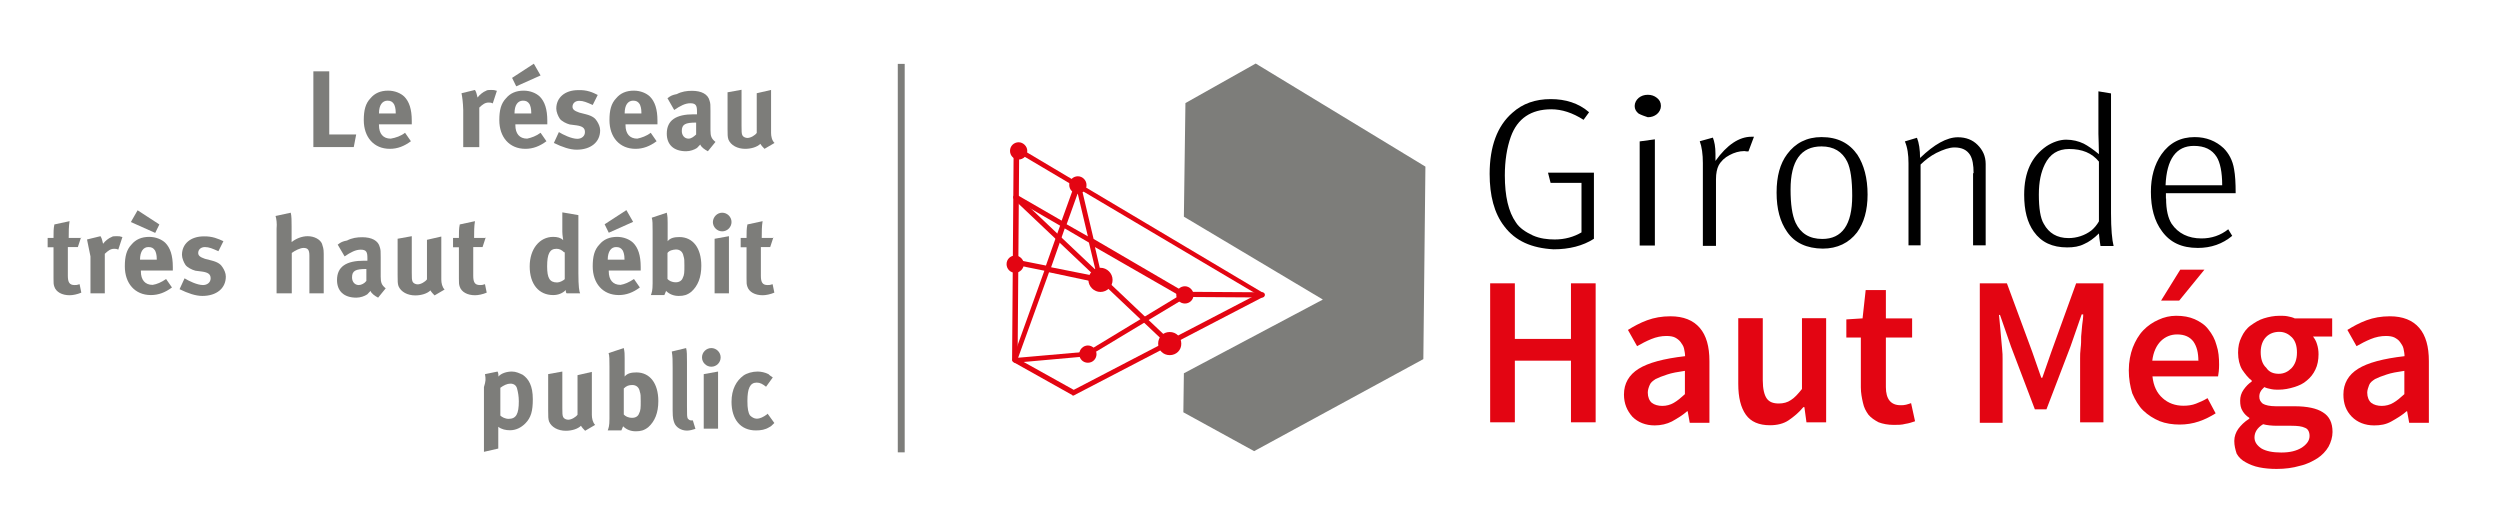<?xml version="1.0" encoding="utf-8"?>
<!-- Generator: Adobe Illustrator 22.1.0, SVG Export Plug-In . SVG Version: 6.00 Build 0)  -->
<svg version="1.1" id="Calque_1" xmlns="http://www.w3.org/2000/svg" xmlns:xlink="http://www.w3.org/1999/xlink" x="0px" y="0px"
	 viewBox="0 0 1448 297" style="enable-background:new 0 0 1448 297;" xml:space="preserve">
<style type="text/css">
	.st0{fill:#E30512;}
	.st1{fill:#7D7D7A;}
	.st2{fill:none;stroke:#7D7D7A;stroke-width:4;stroke-miterlimit:10;}
</style>
<polygon class="st0" points="863.1,164.1 877.4,164.1 877.4,196.3 909.9,196.3 909.9,164.1 924.2,164.1 924.2,244.6 909.9,244.6 
	909.9,208.9 877.4,208.9 877.4,244.6 863.1,244.6 "/>
<g>
	<path class="st0" d="M954.4,227.4c0,2.6,0.9,4.7,2.3,5.9c1.5,1.2,3.8,1.8,6.1,1.8c2.3,0,4.7-0.6,6.7-1.8c2.1-1.2,4.1-2.9,6.4-5
		v-13.5c-4.1,0.6-7.6,1.2-10.2,2.1c-2.9,0.9-5,1.8-6.7,2.6c-1.8,1.2-2.9,2-3.5,3.5C954.9,224.4,954.4,225.9,954.4,227.4
		 M940.6,228.5c0-6.4,2.9-11.4,8.5-14.9c5.6-3.5,14.6-5.9,26.9-7.3c0-1.5-0.3-2.9-0.6-4.4c-0.3-1.5-1.2-2.6-2-3.8
		c-0.9-1.2-2.1-2-3.2-2.6c-1.2-0.6-2.9-0.9-5-0.9c-2.9,0-5.9,0.6-8.8,1.8c-2.9,1.2-5.6,2.6-8.2,4.1l-5.3-9.4c3.2-2,7-4.1,11.1-5.6
		c4.1-1.5,8.5-2.3,13.5-2.3c7.6,0,13.2,2.3,17,6.7c3.8,4.4,5.6,10.8,5.6,19.3v35.7h-11.4l-1.2-6.7h-0.3c-2.6,2.3-5.6,4.1-8.8,5.9
		c-2.9,1.5-6.4,2.3-10,2.3c-5.3,0-9.7-1.8-12.9-5C942.4,237.9,940.6,233.8,940.6,228.5z"/>
	<path class="st0" d="M1007,184.3h14v36c0,5,0.9,8.5,2.3,10.5c1.5,2.1,3.8,2.9,7,2.9c2.6,0,5-0.6,7-2c2-1.2,4.1-3.5,6.4-6.4v-41h14
		v60.3h-11.4l-1.2-8.8h-0.6c-2.6,3.2-5.6,5.6-8.5,7.6c-2.9,2-6.7,2.9-10.8,2.9c-6.4,0-11.1-2-14-6.1c-2.9-4.1-4.4-9.9-4.4-17.8
		V184.3z"/>
	<path class="st0" d="M1077.9,195.5h-8.5v-10.5l9.4-0.6l1.8-16.4h11.7v16.4h15.2v11.1h-15.2v28.7c0,7,2.9,10.5,8.5,10.5
		c1.2,0,2.1,0,3.2-0.3c1.2-0.3,2-0.6,2.9-0.9l2.3,10.5c-1.8,0.6-3.5,1.2-5.6,1.5c-2.1,0.6-4.4,0.6-6.7,0.6c-3.5,0-6.4-0.6-8.8-1.5
		c-2.3-1.2-4.4-2.6-5.9-4.4c-1.5-2.1-2.6-4.1-3.2-7c-0.6-2.6-1.2-5.6-1.2-8.8V195.5z"/>
	<path class="st0" d="M1146.6,164.1h15.8l14.6,39.5l5.3,15.2h0.6l5.3-15.2l14.3-39.5h15.8v80.5h-13.5v-36.9c0-1.8,0-3.8,0.3-6.1
		c0.3-2.3,0.3-4.4,0.3-6.7c0.3-2.3,0.3-4.4,0.6-6.7c0.3-2.3,0.6-4.1,0.6-6.1h-0.9l-6.4,18.4l-14,36.6h-6.7l-13.8-36.3l-6.4-18.4
		h-0.6c0.3,1.8,0.3,3.8,0.6,6.1c0.3,2,0.3,4.4,0.6,6.7c0.3,2.3,0.3,4.4,0.6,6.7c0.3,2.3,0.3,4.4,0.3,6.1v36.9h-13.2V164.1z"/>
	<path class="st0" d="M1262.2,174.1h-10.5l11.1-17.9h14L1262.2,174.1z M1273.3,209.2c0-5-0.9-8.5-2.9-11.4c-2-2.6-5-4.1-9.4-4.1
		c-3.5,0-6.7,1.2-9.4,3.8c-2.6,2.6-4.4,6.4-5,11.4h26.6L1273.3,209.2z M1233,214.5c0-5,0.9-9.4,2.3-13.2c1.5-3.8,3.5-7.3,6.1-10
		s5.6-4.7,8.8-6.1c3.2-1.5,6.7-2.3,10.2-2.3c4.1,0,7.6,0.6,10.8,2c3.2,1.5,5.9,3.2,7.9,5.9c2.1,2.6,3.8,5.6,4.7,9.1
		c1.2,3.5,1.5,7.3,1.5,11.4c0,2.9-0.3,5-0.6,6.7h-38c0.6,5.6,2.6,9.7,5.9,12.6c3.2,2.9,7.3,4.4,12,4.4c2.6,0,5-0.3,7.3-1.2
		c2.3-0.9,4.4-1.8,6.7-3.2l4.7,8.8c-2.9,1.8-6.1,3.5-9.7,4.7c-3.5,1.2-7.3,1.8-11.1,1.8c-4.1,0-8.2-0.6-11.7-2
		c-3.5-1.5-6.7-3.5-9.4-6.1s-4.7-6.1-6.4-10C1233.8,223.8,1233,219.5,1233,214.5"/>
	<path class="st0" d="M1319.9,216.5c2.9,0,5.3-1.2,7.3-3.2c2-2.1,3.2-5,3.2-9.1c0-3.8-0.9-6.7-2.9-8.8c-2-2-4.4-3.2-7.3-3.2
		s-5.6,0.9-7.6,2.9c-2,2-3.2,5-3.2,8.8c0,3.8,0.9,7,3.2,9.1C1314.3,215.6,1316.9,216.5,1319.9,216.5 M1305.8,253.4
		c0,2.6,1.5,4.7,4.1,6.4c2.6,1.5,6.4,2.3,11.4,2.3c5,0,8.8-0.9,12-2.9c2.9-2,4.4-4.1,4.4-6.7c0-2.3-0.9-4.1-2.6-4.7
		c-1.8-0.9-4.4-1.2-7.9-1.2h-8.2c-3.2,0-6.1-0.3-8.2-0.9C1307.3,247.8,1305.8,250.5,1305.8,253.4 M1294.1,255.4c0-2.6,0.9-5,2.3-7
		c1.5-2,3.5-4.1,6.4-5.9V242c-1.5-0.9-2.9-2.3-3.8-3.8c-1.2-1.8-1.5-3.8-1.5-6.1s0.6-4.4,2-6.4c1.5-2.1,2.9-3.5,4.7-4.7v-0.6
		c-2.1-1.5-3.8-3.8-5.6-6.4c-1.5-2.6-2.3-5.9-2.3-9.7c0-3.5,0.6-6.4,2-9.1c1.2-2.6,2.9-5,5.3-6.7s4.7-3.2,7.6-4.1s5.9-1.5,9.1-1.5
		c1.8,0,3.2,0,4.7,0.3c1.5,0.3,2.9,0.6,4.1,1.2h21.7v10.5h-11.1c0.9,1.2,1.8,2.6,2.3,4.4c0.6,1.8,0.9,3.8,0.9,5.9
		c0,3.2-0.6,6.4-1.8,8.8c-1.2,2.6-2.9,4.7-5,6.4c-2,1.8-4.4,2.9-7.3,3.8c-2.9,0.9-5.9,1.5-9.1,1.5c-1.2,0-2.6,0-4.1-0.3
		c-1.5-0.3-2.9-0.6-4.1-1.2c-0.9,0.9-1.8,1.8-2,2.3c-0.6,0.9-0.9,2-0.9,3.2c0,1.8,0.6,2.9,2,4.1c1.5,0.9,4.1,1.5,7.6,1.5h10.8
		c7.3,0,12.9,1.2,16.4,3.5c3.8,2.3,5.6,6.1,5.6,11.4c0,2.9-0.9,5.9-2.3,8.5c-1.5,2.6-3.8,5-6.4,6.7c-2.9,1.8-6.1,3.5-10.2,4.4
		c-4.1,1.2-8.5,1.8-13.5,1.8c-3.5,0-7-0.3-9.9-0.9c-3.2-0.6-5.9-1.8-7.9-2.9c-2.3-1.2-4.1-2.9-5.3-5
		C1294.7,260.4,1294.1,258.1,1294.1,255.4"/>
	<path class="st0" d="M1371.1,227.4c0,2.6,0.9,4.7,2.3,5.9c1.5,1.2,3.8,1.8,6.1,1.8c2.3,0,4.7-0.6,6.7-1.8c2.1-1.2,4.1-2.9,6.4-5
		v-13.5c-4.1,0.6-7.6,1.2-10.2,2.1c-2.9,0.9-5,1.8-6.7,2.6c-1.8,1.2-2.9,2-3.5,3.5C1371.7,224.4,1371.1,225.9,1371.1,227.4
		 M1357.3,228.5c0-6.4,2.9-11.4,8.5-14.9c5.6-3.5,14.6-5.9,26.9-7.3c0-1.5-0.3-2.9-0.6-4.4c-0.3-1.5-1.2-2.6-2-3.8s-2.1-2-3.2-2.6
		c-1.2-0.6-2.9-0.9-5-0.9c-2.9,0-5.9,0.6-8.8,1.8c-2.9,1.2-5.6,2.6-8.2,4.1l-5.3-9.4c3.2-2,7-4.1,11.1-5.6c4.1-1.5,8.5-2.3,13.5-2.3
		c7.6,0,13.2,2.3,17,6.7c3.8,4.4,5.6,10.8,5.6,19.3v35.7h-11.4l-1.2-6.7h-0.3c-2.6,2.3-5.6,4.1-8.8,5.9s-6.4,2.3-10,2.3
		c-5.3,0-9.7-1.8-12.9-5C1358.8,237.9,1357.3,233.8,1357.3,228.5z"/>
</g>
<polygon class="st1" points="727.3,36.8 686.6,59.7 685.7,125.5 766.2,173.5 685.7,216.2 685.4,238.8 726.4,261.3 824.4,208 
	825.6,96.5 "/>
<g>
	<path class="st0" d="M589.4,207.7l32.5,18.1l106.2-55.3L590.3,88.9L589.4,207.7z M621.6,229.1c-0.3,0-0.6,0-0.6-0.3l-33.9-19
		c-0.6-0.3-0.9-0.9-0.9-1.2l0.9-122.3c0-0.6,0.3-0.9,0.9-1.2c0.6-0.3,0.9-0.3,1.5,0l142.2,84.6c0.6,0.3,0.6,0.9,0.6,1.2
		c0,0.6-0.3,0.9-0.9,1.2l-109.2,56.8C622.2,229.1,621.9,229.1,621.6,229.1"/>
	<path class="st0" d="M686.3,167.9c1.6,0,2.9,1.3,2.9,2.9c0,1.6-1.3,2.9-2.9,2.9c-1.6,0-2.9-1.3-2.9-2.9
		C683.4,169.3,684.7,167.9,686.3,167.9"/>
	<path class="st0" d="M686.3,170c-0.3,0-0.6,0.3-0.6,0.6c0,0.9,1.5,0.9,1.5,0C686.9,170.6,686.6,170,686.3,170 M686.3,175.8
		c-2.9,0-5-2.3-5-5c0-2.9,2.3-5,5-5c2.6,0,5,2.3,5,5C691.3,173.8,688.9,175.8,686.3,175.8"/>
	<path class="st0" d="M630.1,201.9c1.6,0,2.9,1.3,2.9,2.9c0,1.6-1.3,2.9-2.9,2.9s-2.9-1.3-2.9-2.9
		C627.2,203.2,628.5,201.9,630.1,201.9"/>
	<path class="st0" d="M630.1,204.2c-0.3,0-0.6,0.3-0.6,0.6c0,0.9,1.5,0.9,1.5,0C631,204.5,630.4,204.2,630.1,204.2 M630.1,210.1
		c-2.9,0-5-2.3-5-5s2.3-5,5-5s5,2.3,5,5S633,210.1,630.1,210.1"/>
	<path class="st0" d="M588,149.8c1.6,0,2.9,1.3,2.9,2.9c0,1.6-1.3,2.9-2.9,2.9c-1.6,0-2.9-1.3-2.9-2.9
		C585,151.1,586.4,149.8,588,149.8"/>
	<path class="st0" d="M588,152.1c-0.3,0-0.6,0.3-0.6,0.6c0,0.9,1.5,0.9,1.5,0C588.6,152.4,588.3,152.1,588,152.1 M588,158
		c-2.9,0-5-2.3-5-5c0-2.9,2.3-5,5-5c2.6,0,5,2.3,5,5S590.6,158,588,158"/>
	<path class="st0" d="M624.3,104.1c1.6,0,2.9,1.3,2.9,2.9c0,1.6-1.3,2.9-2.9,2.9s-2.9-1.3-2.9-2.9
		C621.3,105.5,622.6,104.1,624.3,104.1"/>
	<path class="st0" d="M624.3,106.2c-0.3,0-0.6,0.3-0.6,0.6c0,0.9,1.5,0.9,1.5,0C625.1,106.5,624.8,106.2,624.3,106.2 M624.3,112.1
		c-2.9,0-5-2.3-5-5c0-2.9,2.3-5,5-5s5,2.3,5,5C629.5,109.7,627.2,112.1,624.3,112.1"/>
	<path class="st0" d="M677.5,194.3c2.6,0,4.7,2.1,4.7,4.7c0,2.6-2.1,4.7-4.7,4.7s-4.7-2.1-4.7-4.7
		C672.8,196.4,674.9,194.3,677.5,194.3"/>
	<path class="st0" d="M677.5,196.6c-1.2,0-2.3,1.2-2.3,2.3c0,1.2,1.2,2.3,2.3,2.3s2.3-1.2,2.3-2.3
		C679.9,197.8,678.7,196.6,677.5,196.6 M677.5,205.7c-3.8,0-6.7-2.9-6.7-6.7c0-3.8,2.9-6.7,6.7-6.7s6.7,2.9,6.7,6.7
		C684.3,202.8,681.3,205.7,677.5,205.7"/>
	<path class="st0" d="M637.4,157.4c2.6,0,4.7,2.1,4.7,4.7s-2.1,4.7-4.7,4.7s-4.7-2.1-4.7-4.7S634.8,157.4,637.4,157.4"/>
	<path class="st0" d="M637.4,159.5c-1.5,0-2.6,1.2-2.6,2.6c0,1.5,1.2,2.6,2.6,2.6s2.6-1.2,2.6-2.6
		C640.1,160.6,638.9,159.5,637.4,159.5 M637.4,169.1c-3.8,0-7-3.2-7-7c0-3.8,3.2-7,7-7c3.8,0,7,3.2,7,7
		C644.5,165.9,641.2,169.1,637.4,169.1"/>
	<path class="st0" d="M590,84.5c1.6,0,2.9,1.3,2.9,2.9c0,1.6-1.3,2.9-2.9,2.9c-1.6,0-2.9-1.3-2.9-2.9
		C587.1,85.9,588.4,84.5,590,84.5"/>
	<path class="st0" d="M590,86.6c-0.3,0-0.6,0.3-0.6,0.6c0,0.9,1.5,0.9,1.5,0C590.6,86.9,590.3,86.6,590,86.6 M590,92.4
		c-2.9,0-5-2.3-5-5c0-2.9,2.3-5,5-5c2.6,0,5,2.3,5,5C595,90.1,592.7,92.4,590,92.4"/>
	<path class="st0" d="M617.8,129.9l12.3,7l-5.9-24.9L617.8,129.9z M608.8,154.8l26.6,5.3l-4.7-19.6l-14-8.2L608.8,154.8z
		 M607.6,157.7l-17.9,49.5l39.8-3.5l53.6-32.5l-48.9-28.1l4.4,19c0,0.6,0,0.9-0.3,1.5c-0.3,0.6-0.9,0.6-1.5,0.3L607.6,157.7z
		 M588,210.1c-0.6,0-0.9-0.3-1.2-0.6c-0.3-0.3-0.3-0.9-0.3-1.5l18.4-51.2l-14.3-2.9c-0.9-0.3-1.2-0.9-1.2-1.8
		c0.3-0.9,0.9-1.2,1.8-1.2l14.6,2.9l8.2-23.1l-26.3-15.2c-0.6-0.3-0.9-1.2-0.6-2c0.3-0.6,1.2-0.9,2-0.6l25.8,14.9l7.9-21.9
		c0.3-0.6,0.9-1.2,1.5-0.9c0.6,0,1.2,0.6,1.5,1.2l7.6,32.2l53.6,31.3c0.6,0.3,0.6,0.9,0.9,1.2c0.3,0.3-0.3,0.9-0.6,1.2L631,206
		c-0.3,0-0.3,0.3-0.6,0.3L588,210.1z"/>
	<path class="st0" d="M677.5,200.4c-0.3,0-0.6,0-0.9-0.3l-89-84.3c-0.6-0.6-0.9-1.8-0.3-2.3c0.6-0.6,1.5-0.6,2.1,0l89,84.3
		c0.6,0.6,0.6,1.5,0,2C678.1,200.4,677.8,200.4,677.5,200.4"/>
	<path class="st0" d="M731.1,172.3L731.1,172.3l-44.8-0.3c-0.9,0-1.5-0.6-1.5-1.5c0-0.9,0.6-1.5,1.5-1.5l44.8,0.3
		c0.9,0,1.5,0.6,1.5,1.5C732.5,171.7,732,172.3,731.1,172.3"/>
	<path d="M871.3,131.1c-5.9-7.6-8.5-17.9-8.5-30.4c0-15.8,4.4-27.8,13.2-35.4c5.9-5.3,13.2-7.9,22.2-7.9c8.5,0,16.1,2.3,22.2,7.6
		l-3.2,4.4c-6.4-4.1-12.6-6.1-18.7-6.1c-11.7,0-19.6,5.3-23.4,15.8c-2.3,6.4-3.5,14-3.5,22.5c0,12,2.1,21.1,6.4,27.2
		c2,3.2,5.6,5.6,9.9,7.6c4.1,1.8,8.5,2.3,12.6,2.3c5.9,0,11.1-1.5,15.5-4.1v-28.7h-17.9l-1.5-5.9h26.6v38.3
		c-6.4,4.1-14.3,6.1-23.4,6.1C887.1,143.7,877.7,139.6,871.3,131.1"/>
	<path d="M949.7,81.9l8.8-1.2v61.5h-8.8V81.9z M949.1,65.8c-1.5-1.2-2.3-2.6-2.3-4.4c0-1.8,0.9-3.5,2.3-4.7c1.5-1.2,3.2-1.8,5.3-1.8
		s3.8,0.6,5.3,1.8c1.5,1.2,2.3,2.6,2.3,4.7c0,1.8-0.9,3.5-2.3,4.7c-1.5,1.2-3.2,1.8-5.3,1.8C952.6,67.3,950.8,66.7,949.1,65.8"/>
	<path d="M1010.3,87.5c-2.9,0-5.9,0.9-8.5,2.3c-2.9,1.5-5,3.5-6.4,6.1c-0.9,1.8-1.5,4.4-1.5,7.9v38.6h-7.6v-48c0-5-0.6-9.4-1.8-12.6
		l7.6-2.1c0.9,2.3,1.5,5.3,1.5,9.4v4.1c6.7-9.4,13.8-14,20.8-14h1.5l-3.2,8.5C1011.7,87.8,1010.8,87.5,1010.3,87.5"/>
	<path d="M1055,84.8c-12,0-17.9,8.5-17.9,24.9c0,8.5,0.9,14.9,2.9,19.3c2.9,6.1,7.9,9.4,15.5,9.4c11.4,0,17.3-8.2,17.3-24.9
		c0-9.1-0.9-15.8-2.9-19.9C1067,87.8,1062.1,84.8,1055,84.8 M1035.1,134.3c-4.1-5.9-6.1-13.2-6.1-22.8c0-9.4,2-16.7,6.1-22.2
		c4.7-6.4,11.4-9.9,19.9-9.9c9.4,0,16.1,3.5,20.8,10.2c3.8,5.9,5.9,13.5,5.9,23.1c0,9.1-2.1,16.4-6.1,21.9
		c-4.7,6.1-11.4,9.4-19.9,9.4C1046.5,143.9,1039.5,140.7,1035.1,134.3"/>
	<path d="M1143.1,100.3c0-4.7-0.6-8.2-2-10.5c-1.8-2.9-4.7-4.4-9.1-4.4c-2.9,0-6.4,1.2-10.5,3.2c-3.5,1.8-6.4,4.1-9.1,6.7v46.8h-7
		V94.5c0-5-0.6-9.1-2.1-12.6l7-2.1c1.2,2.9,1.8,7,1.8,11.7c8.2-7.9,15.5-12,21.9-12c4.7,0,8.5,1.5,11.4,4.4
		c2.9,2.9,4.7,6.4,4.7,11.1v47.1h-7.3v-41.8H1143.1z"/>
	<path d="M1198.4,86.3c-6.4,0-11.1,2.9-14,8.8c-2.3,4.7-3.5,10.2-3.5,17.6c0,7.9,0.9,13.8,2.9,17c2.9,5.3,7.6,8.2,14.3,8.2
		c4.7,0,9.4-1.5,13.2-4.4c1.8-1.5,3.2-3.2,4.4-5.3V93.6C1211.6,88.6,1206,86.3,1198.4,86.3 M1215.7,135.2c-2.9,2.9-5.9,5-8.5,6.1
		c-2.9,1.5-6.1,2-9.9,2c-8.5,0-14.9-2.9-19.3-9.1c-3.8-5.3-5.6-12.3-5.6-21.4c0-13.2,4.4-22.2,12.9-28.1c3.5-2.3,7.6-3.8,11.4-3.8
		c3.8,0,7.3,0.9,10.2,2.3c2.3,1.2,5.3,3.2,8.8,6.1c0-5-0.3-8.8-0.3-11.7V52.9l7.3,1.2v69.4c0,9.1,0.6,15.5,1.5,19h-7.6
		C1216.6,141.9,1216,139.3,1215.7,135.2"/>
	<path d="M1270.7,84.5c-10.2,0-15.8,7.6-16.4,22.8h32.8c0-7.6-1.2-13.2-3.2-16.4C1281.2,86.6,1276.9,84.5,1270.7,84.5 M1254.6,115
		c0,6.7,1.2,11.4,3.2,14.6c3.8,5.6,9.7,8.5,17.3,8.5c5.9,0,11.1-1.8,15.5-5.3l2.3,3.8c-5.6,4.7-12.3,7-19.9,7
		c-9.4,0-16.1-3.2-20.8-9.7c-4.4-5.9-6.4-13.5-6.4-22.8c0-8.5,2-15.8,6.1-21.7c4.7-6.7,11.1-10,19.3-10c6.7,0,12.3,2.3,16.7,6.4
		c2.9,2.9,5.3,7,6.1,12.3c0.6,3.2,0.9,7.6,0.9,13.8h-40.4V115z"/>
</g>
<g>
	<g>
		<g>
			<path class="st1" d="M289.7,240.6c1,1,2.9,2,4.9,2c4.4,0,5.9-2.9,5.9-10.2c0-2.9-0.5-5.4-1-7.3c-0.5-2-2-2.9-3.9-2.9
				c-1.9,0-3.9,1-5.8,2.4V240.6z M280.9,216.7l7.3-1.5c0.5,1,0.5,1.9,0.5,2.9c1.5-1.9,4.9-2.9,7.8-2.9c2.4,0,4.4,1,6.3,1.9
				c3.4,2.4,5.8,6.3,5.8,14.1c0,6.8-1,10.7-4.4,14.1c-2.4,2.4-5.4,3.9-8.8,3.9c-2.4,0-4.9-0.5-6.8-2v2.4v10.2l-8.3,1.9v-37.5
				C281.4,220.6,281.4,219.6,280.9,216.7"/>
			<path class="st1" d="M317.4,216.7l8.3-1.5v21c0,2.9,0,4.4,0.5,5.4c0.5,1,1.9,1.5,2.9,1.5c1.9,0,4.4-1.5,5.4-2.9v-22.9l8.3-1.9
				v24.9c0,2,0.5,4.4,1.9,5.8l-5.8,3.4c-1-1-1.9-2-2.4-2.9c-1.9,1.9-5.4,2.9-8.8,2.9c-4.4,0-8.3-2-9.7-5.4c-0.5-1.5-0.5-2.9-0.5-6.3
				V216.7z"/>
			<path class="st1" d="M361.3,225v15.1c1,1,2.4,1.9,4.9,1.9c2,0,3.4-1,3.9-2.4c1-1.9,1-3.4,1-7.3c0-2.9,0-3.9-0.5-5.4
				c-0.5-2.9-2.4-3.9-4.4-3.9C364.2,223,362.8,223.5,361.3,225 M361.3,201.6c0.5,2.4,0.5,3.4,0.5,5.8v7.8v2.9
				c1.5-1.9,3.9-2.4,6.8-2.4c7.8,0,12.7,6.3,12.7,16.6c0,6.8-2,11.7-5.8,15.1c-2.4,1.9-4.4,2.4-7.3,2.4c-2.9,0-5.4-1-7.3-2.9
				c-0.5,1-0.5,1.5-1,2.4H352c0.5-1.5,1-2.4,1-6.8v-30.2c0-3.9,0-6.3-0.5-7.8L361.3,201.6z"/>
			<path class="st1" d="M397.4,201.6c0.5,1.9,0.5,3.9,0.5,8.3v25.3c0,5.4,0,6.3,0.5,7.3c0.5,0.5,1,1,1.9,1h1l1.5,4.9
				c-1.5,0.5-3.4,1-4.9,1c-3.4,0-6.3-1.9-7.3-4.4c-0.5-1.5-1-2.4-1-7.3v-24.4c0-4.4,0-6.8-0.5-9.7L397.4,201.6z"/>
			<path class="st1" d="M407.6,216.7l8.3-1.5v33.1h-8.3V216.7z M412,201.6c2.9,0,5.4,2.4,5.4,5.4s-2.4,5.4-5.4,5.4
				c-2.9,0-5.4-2.4-5.4-5.4S409.1,201.6,412,201.6"/>
			<path class="st1" d="M447.6,218.6l-3.9,5.4c-1.9-1.5-3.4-2.4-5.4-2.4c-3.9,0-5.4,3.4-5.4,10.7c0,4.4,0.5,6.8,1.5,8.3
				c1,1,2.4,1.9,3.9,1.9c1.9,0,3.9-1,5.8-2.4l0.5-0.5l3.9,5.4c-1.5,1.5-2,2-2.9,2.4c-2.4,1.5-4.9,1.9-7.8,1.9
				c-8.8,0-14.1-6.3-14.1-16.6c0-7.3,2.9-12.2,6.8-15.1c2-1.5,5.4-2.4,8.3-2.4c1.9,0,4.4,0.5,6.3,1.5
				C445.6,217.2,446.1,217.7,447.6,218.6"/>
		</g>
	</g>
	<g>
		<polygon class="st1" points="181.5,41.3 190.7,41.3 190.7,77.9 206.3,77.9 204.9,85.2 181.5,85.2 		"/>
		<path class="st1" d="M219.5,65.7h9.7v-0.5c0-2.4-0.5-3.9-1-4.9c-1-1.5-2-2-3.9-2C221.5,58.4,219.5,60.8,219.5,65.7 M234.6,76.9
			l3.4,4.9c-3.9,2.9-7.8,4.4-12.2,4.4c-9.3,0-15.1-6.8-15.1-16.6c0-5.8,1-9.7,3.9-12.7c2.4-2.9,5.8-4.4,10.2-4.4
			c3.9,0,7.3,1.5,9.3,3.4c2.9,2.9,4.4,7.3,4.4,14.1v2h-19v0.5c0,4.9,2.4,7.8,6.8,7.8C229.2,79.8,232.2,78.8,234.6,76.9"/>
		<path class="st1" d="M267.3,54l7.8-1.9c1,1.5,1,2.9,1.5,4.4c1-1.5,3.4-3.4,4.9-3.9c0.5-0.5,1.9-0.5,2.9-0.5c1.5,0,1.9,0,3.4,0.5
			l-2.4,7.3c-1-0.5-1.5-0.5-2.4-0.5c-2,0-3.4,1-5.4,2.9v22.9h-9.3V63.7C268.2,59.3,267.7,55.9,267.3,54"/>
		<path class="st1" d="M298,65.7h9.7v-0.5c0-2.4-0.5-3.9-1-4.9c-1-1.5-2-2-3.9-2C299.9,58.4,298,60.8,298,65.7 M309.2,36.9l3.9,6.8
			l-14.1,6.3l-2.4-4.9L309.2,36.9z M313.1,76.9l3.4,4.9c-3.9,2.9-7.8,4.4-12.2,4.4c-9.3,0-15.1-6.8-15.1-16.6c0-5.8,1-9.7,3.9-12.7
			c2.4-2.9,5.8-4.4,10.2-4.4c3.9,0,7.3,1.5,9.3,3.4c2.9,2.9,4.4,7.3,4.4,14.1v2h-18.5v0.5c0,4.9,2.4,7.8,6.8,7.8
			C307.7,79.8,310.6,78.8,313.1,76.9z"/>
		<path class="st1" d="M346.2,55l-2.9,5.8c-3.4-1.5-5.4-2.4-7.8-2.4c-2.4,0-3.9,1.5-3.9,3.4c0,1.5,1,2.4,3.9,3.4l3.9,1
			c3.9,1,5.4,2.4,6.3,3.9c1,1.5,1.9,3.4,1.9,5.4c0,6.8-5.4,11.2-13.6,11.2c-3.9,0-8.3-1.5-13.2-3.9l2.9-6.3
			c2.4,1.5,7.3,3.9,10.7,3.9c2.4,0,4.4-1.5,4.4-3.9c0-2.4-1.5-3.4-4.9-3.9l-3.9-0.5c-2-0.5-4.9-2-5.8-3.4c-1-1.5-2-3.9-2-5.8
			c0-6.3,4.9-10.7,12.7-10.7C339.9,52,343.3,53.5,346.2,55"/>
		<path class="st1" d="M361.8,65.7h9.7v-0.5c0-2.4-0.5-3.9-1-4.9c-1-1.5-2-2-3.9-2C363.7,58.4,361.8,60.8,361.8,65.7 M376.9,76.9
			l3.4,4.9c-3.9,2.9-7.8,4.4-12.2,4.4c-9.3,0-15.1-6.8-15.1-16.6c0-5.8,1-9.7,3.9-12.7c2.4-2.9,5.8-4.4,10.2-4.4
			c3.9,0,7.3,1.5,9.3,3.4c2.9,2.9,4.4,7.3,4.4,14.1v2h-18.5v0.5c0,4.9,2.4,7.8,6.8,7.8C371.5,79.8,374.5,78.8,376.9,76.9"/>
		<path class="st1" d="M403.2,71L403.2,71c-6.3,0-8.3,1-8.3,4.9c0,2.4,1.5,4.4,3.9,4.4c1.5,0,2.9-1,4.4-2.4V71z M386.6,56.9
			c1.9-1.5,2.9-1.9,5.4-2.4c2.9-1.5,5.8-1.9,8.8-1.9c5.4,0,9.3,1.9,10.2,5.8c0.5,1.5,0.5,2.4,0.5,5.8v10.7v0.5
			c0,3.4,0.5,4.9,2.9,6.8l-4.4,5.4c-1.9-1-3.9-2.4-4.4-3.9c-1,1-1.5,1.5-1.9,2c-1.5,1-3.9,1.9-6.3,1.9c-7.3,0-11.2-3.9-11.2-10.2
			c0-7.8,5.4-11.2,15.6-11.2h1.9v-1.5c0-3.4-0.5-4.9-3.9-4.9c-2.9,0-5.8,1.5-9.3,3.9L386.6,56.9z"/>
		<path class="st1" d="M421.2,53.5l8.3-1.5v21c0,2.9,0,4.4,0.5,5.4c0.5,1,1.9,1.5,2.9,1.5c1.9,0,4.4-1.5,5.4-2.9V54l8.3-1.9v24.9
			c0,2,0.5,4.4,2,5.8l-5.8,3.4c-1-1-1.9-2-2.4-2.9c-1.9,1.9-5.4,2.9-8.8,2.9c-4.4,0-8.3-2-9.7-5.4c-0.5-1.5-0.5-2.9-0.5-6.3V53.5z"
			/>
	</g>
	<g>
		<path class="st1" d="M47,137.3l-1.9,5.8h-5.8v16.6c0,3.9,1,5.4,3.9,5.4c1,0,1.5,0,2.9-0.5l1,4.9c-2.4,1-4.9,1.5-6.8,1.5
			c-4.4,0-7.8-1.9-8.8-4.9c-0.5-1.5-0.5-2-0.5-4.9v-18h-3.4v-5.4h3.4c0-3.4,0-5.4,0.5-7.8l8.8-1.9c-0.5,2.9-0.5,6.3-0.5,9.7H47
			V137.3z"/>
		<path class="st1" d="M50.4,138.7l7.8-1.9c1,1.5,1,2.9,1.5,4.4c1-1.5,3.4-3.4,4.9-3.9c0.5-0.5,1.9-0.5,2.9-0.5c1.5,0,1.9,0,3.4,0.5
			l-2.4,7.3c-1-0.5-1.5-0.5-2.4-0.5c-2,0-3.4,1-5.4,2.9v22.9h-8.3v-21.4C51.4,144.1,50.9,140.7,50.4,138.7"/>
		<path class="st1" d="M81.1,150.4h9.7V150c0-2.4-0.5-3.9-1-4.9c-1-1.5-2-2-3.9-2C83.1,143.1,81.1,145.6,81.1,150.4 M92.3,130
			l-2.4,4.9l-14.1-6.3l3.9-6.8L92.3,130z M96.2,161.6l3.4,4.9c-3.9,2.9-7.8,4.4-12.2,4.4c-9.3,0-15.1-6.8-15.1-16.6
			c0-5.8,1-9.7,3.9-12.7c2.4-2.9,5.8-4.4,10.2-4.4c3.9,0,7.3,1.5,9.3,3.4c2.9,2.9,4.4,7.3,4.4,14.1v2H81.6v0.5
			c0,4.9,2.4,7.8,6.8,7.8C90.9,164.6,93.3,163.6,96.2,161.6"/>
		<path class="st1" d="M129.4,139.7l-2.9,5.8c-3.4-1.5-5.4-2.4-7.8-2.4c-2.4,0-3.9,1.5-3.9,3.4c0,1.5,1,2.4,3.9,3.4l3.9,1
			c3.9,1,5.4,2.4,6.3,3.9c1,1.5,1.9,3.4,1.9,5.4c0,6.8-5.4,11.2-13.6,11.2c-3.9,0-8.3-1.5-13.2-3.9l2.9-6.3
			c2.4,1.5,7.3,3.9,10.7,3.9c2.4,0,4.4-1.5,4.4-3.9c0-2.4-1.5-3.4-4.9-3.9l-3.9-0.5c-2-0.5-4.9-2-5.8-3.4c-1-1.5-2-3.9-2-5.8
			c0-6.3,4.9-10.7,12.7-10.7C123,136.8,126.4,138.3,129.4,139.7"/>
		<path class="st1" d="M159.6,125.1l8.8-1.9c0.5,1.9,0.5,4.9,0.5,7.8v6.3v2.9c2.4-1.9,5.8-3.4,9.3-3.4c3.9,0,7.3,1.9,8.3,4.4
			c0.5,1.9,1,2.4,1,5.8v22.9h-8.3V148c0-3.4-1-4.4-3.4-4.4c-1.9,0-4.9,1.5-6.8,2.9v23.4h-8.8v-37.5
			C160.5,129.5,160.1,126.6,159.6,125.1"/>
		<path class="st1" d="M212.2,155.8L212.2,155.8c-6.3,0-8.3,1-8.3,4.9c0,2.4,1.5,4.4,3.9,4.4c1.5,0,3.4-1,4.4-2.4V155.8z
			 M195.6,141.7c1.9-1.5,2.9-1.9,5.4-2.4c2.9-1.5,5.8-1.9,8.8-1.9c5.4,0,9.3,1.9,10.2,5.8c0.5,1.5,0.5,2.4,0.5,5.8v10.7v0.5
			c0,3.4,0.5,4.9,2.9,6.8l-4.4,5.4c-1.9-1-3.9-2.4-4.4-3.9c-1,1-1.5,1.5-1.9,2c-1.5,1-3.9,1.9-6.3,1.9c-7.3,0-11.2-3.9-11.2-10.2
			c0-7.8,5.4-11.2,15.6-11.2h2v-1.5c0-3.4-0.5-4.9-3.9-4.9c-2.9,0-5.8,1.5-9.3,3.9L195.6,141.7z"/>
		<path class="st1" d="M230.2,138.3l8.3-1.5v21c0,2.9,0,4.4,0.5,5.4c0.5,1,1.9,1.5,2.9,1.5c1.9,0,4.4-1.5,5.4-2.9v-22.9l8.3-1.9
			v24.9c0,2,0.5,4.4,1.9,5.8l-5.8,3.4c-1-1-1.9-2-2.4-2.9c-1.9,1.9-5.4,2.9-8.8,2.9c-4.4,0-8.3-2-9.7-5.4c-0.5-1.5-0.5-2.9-0.5-6.3
			V138.3z"/>
		<path class="st1" d="M281.4,137.3l-1.9,5.8h-5.4v16.6c0,3.9,1,5.4,3.9,5.4c1,0,1.5,0,2.9-0.5l1,4.9c-2.4,1-4.9,1.5-6.8,1.5
			c-4.4,0-7.8-1.9-8.8-4.9c-0.5-1.5-0.5-2-0.5-4.9v-18h-3.4v-5.4h3.4c0-3.4,0-5.4,0.5-7.8l8.8-1.9c-0.5,2.9-0.5,6.3-0.5,9.7h6.8
			V137.3z"/>
		<path class="st1" d="M326.7,146.1c-1.5-1.5-2.9-2-4.4-2c-3.9,0-5.4,2.9-5.4,10.2c0,6.8,1.5,9.3,5.8,9.3c1.5,0,3.4-1,4.4-1.9v-15.6
			H326.7z M335,124.6v33.6c0,7.8,0.5,10.7,1,11.7h-7.8c-0.5-0.5-0.5-1-0.5-1.9c-1.9,1.9-4.4,2.9-7.3,2.9c-8.3,0-13.6-6.3-13.6-16.6
			c0-10.2,5.8-17.1,13.6-17.1c2.4,0,4.4,0.5,5.8,1.9c0-0.5-0.5-2.9-0.5-4.9v-11.2L335,124.6z"/>
		<path class="st1" d="M352,150.4h9.7V150c0-2.4-0.5-3.9-1-4.9c-1-1.5-2-2-3.9-2C354,143.1,352,145.6,352,150.4 M362.8,121.7
			l3.9,6.8l-14.1,6.3l-2.4-4.9L362.8,121.7z M367.2,161.6l3.4,4.9c-3.9,2.9-7.8,4.4-12.2,4.4c-9.3,0-15.1-6.8-15.1-16.6
			c0-5.8,1-9.7,3.9-12.7c2.4-2.9,5.8-4.4,10.2-4.4c3.9,0,7.3,1.5,9.3,3.4c2.9,2.9,4.4,7.3,4.4,14.1v2h-18.5v0.5
			c0,4.9,2.4,7.8,6.8,7.8C361.8,164.6,364.2,163.6,367.2,161.6"/>
		<path class="st1" d="M386.6,146.5v15.1c1,1,2.4,1.9,4.9,1.9c1.9,0,3.4-1,3.9-2.4c1-1.9,1-3.4,1-7.3c0-2.9,0-3.9-0.5-5.4
			c-0.5-2.9-2.4-3.9-4.4-3.9C389.6,144.6,387.6,145.1,386.6,146.5 M386.2,123.2c0.5,2.4,0.5,3.4,0.5,5.8v7.8v2.9
			c1.5-1.9,3.9-2.4,6.8-2.4c7.8,0,12.7,6.3,12.7,16.6c0,6.8-2,11.7-5.8,15.1c-2.4,1.9-4.4,2.4-7.3,2.4c-2.9,0-5.4-1-7.3-2.9
			c-0.5,1-0.5,1.5-1,2.4h-7.8c0.5-1.5,1-2.4,1-6.8v-30.2c0-3.9,0-6.3-0.5-7.8L386.2,123.2z"/>
		<path class="st1" d="M413.9,138.3l8.3-1.5v33.1h-8.3V138.3z M418.3,123.2c2.9,0,5.4,2.4,5.4,5.4c0,2.9-2.4,5.4-5.4,5.4
			c-2.9,0-5.4-2.4-5.4-5.4C413,125.6,415.4,123.2,418.3,123.2"/>
		<path class="st1" d="M448,137.3l-1.9,5.8h-5.4v16.6c0,3.9,1,5.4,3.9,5.4c1,0,1.5,0,2.9-0.5l1,4.9c-2.4,1-4.9,1.5-6.8,1.5
			c-4.4,0-7.8-1.9-8.8-4.9c-0.5-1.5-0.5-2-0.5-4.9v-18H429v-5.4h3.4c0-3.4,0-5.4,0.5-7.8l8.8-1.9c-0.5,2.9-0.5,6.3-0.5,9.7h6.8
			V137.3z"/>
	</g>
</g>
<line class="st2" x1="522" y1="37" x2="522" y2="262"/>
</svg>
